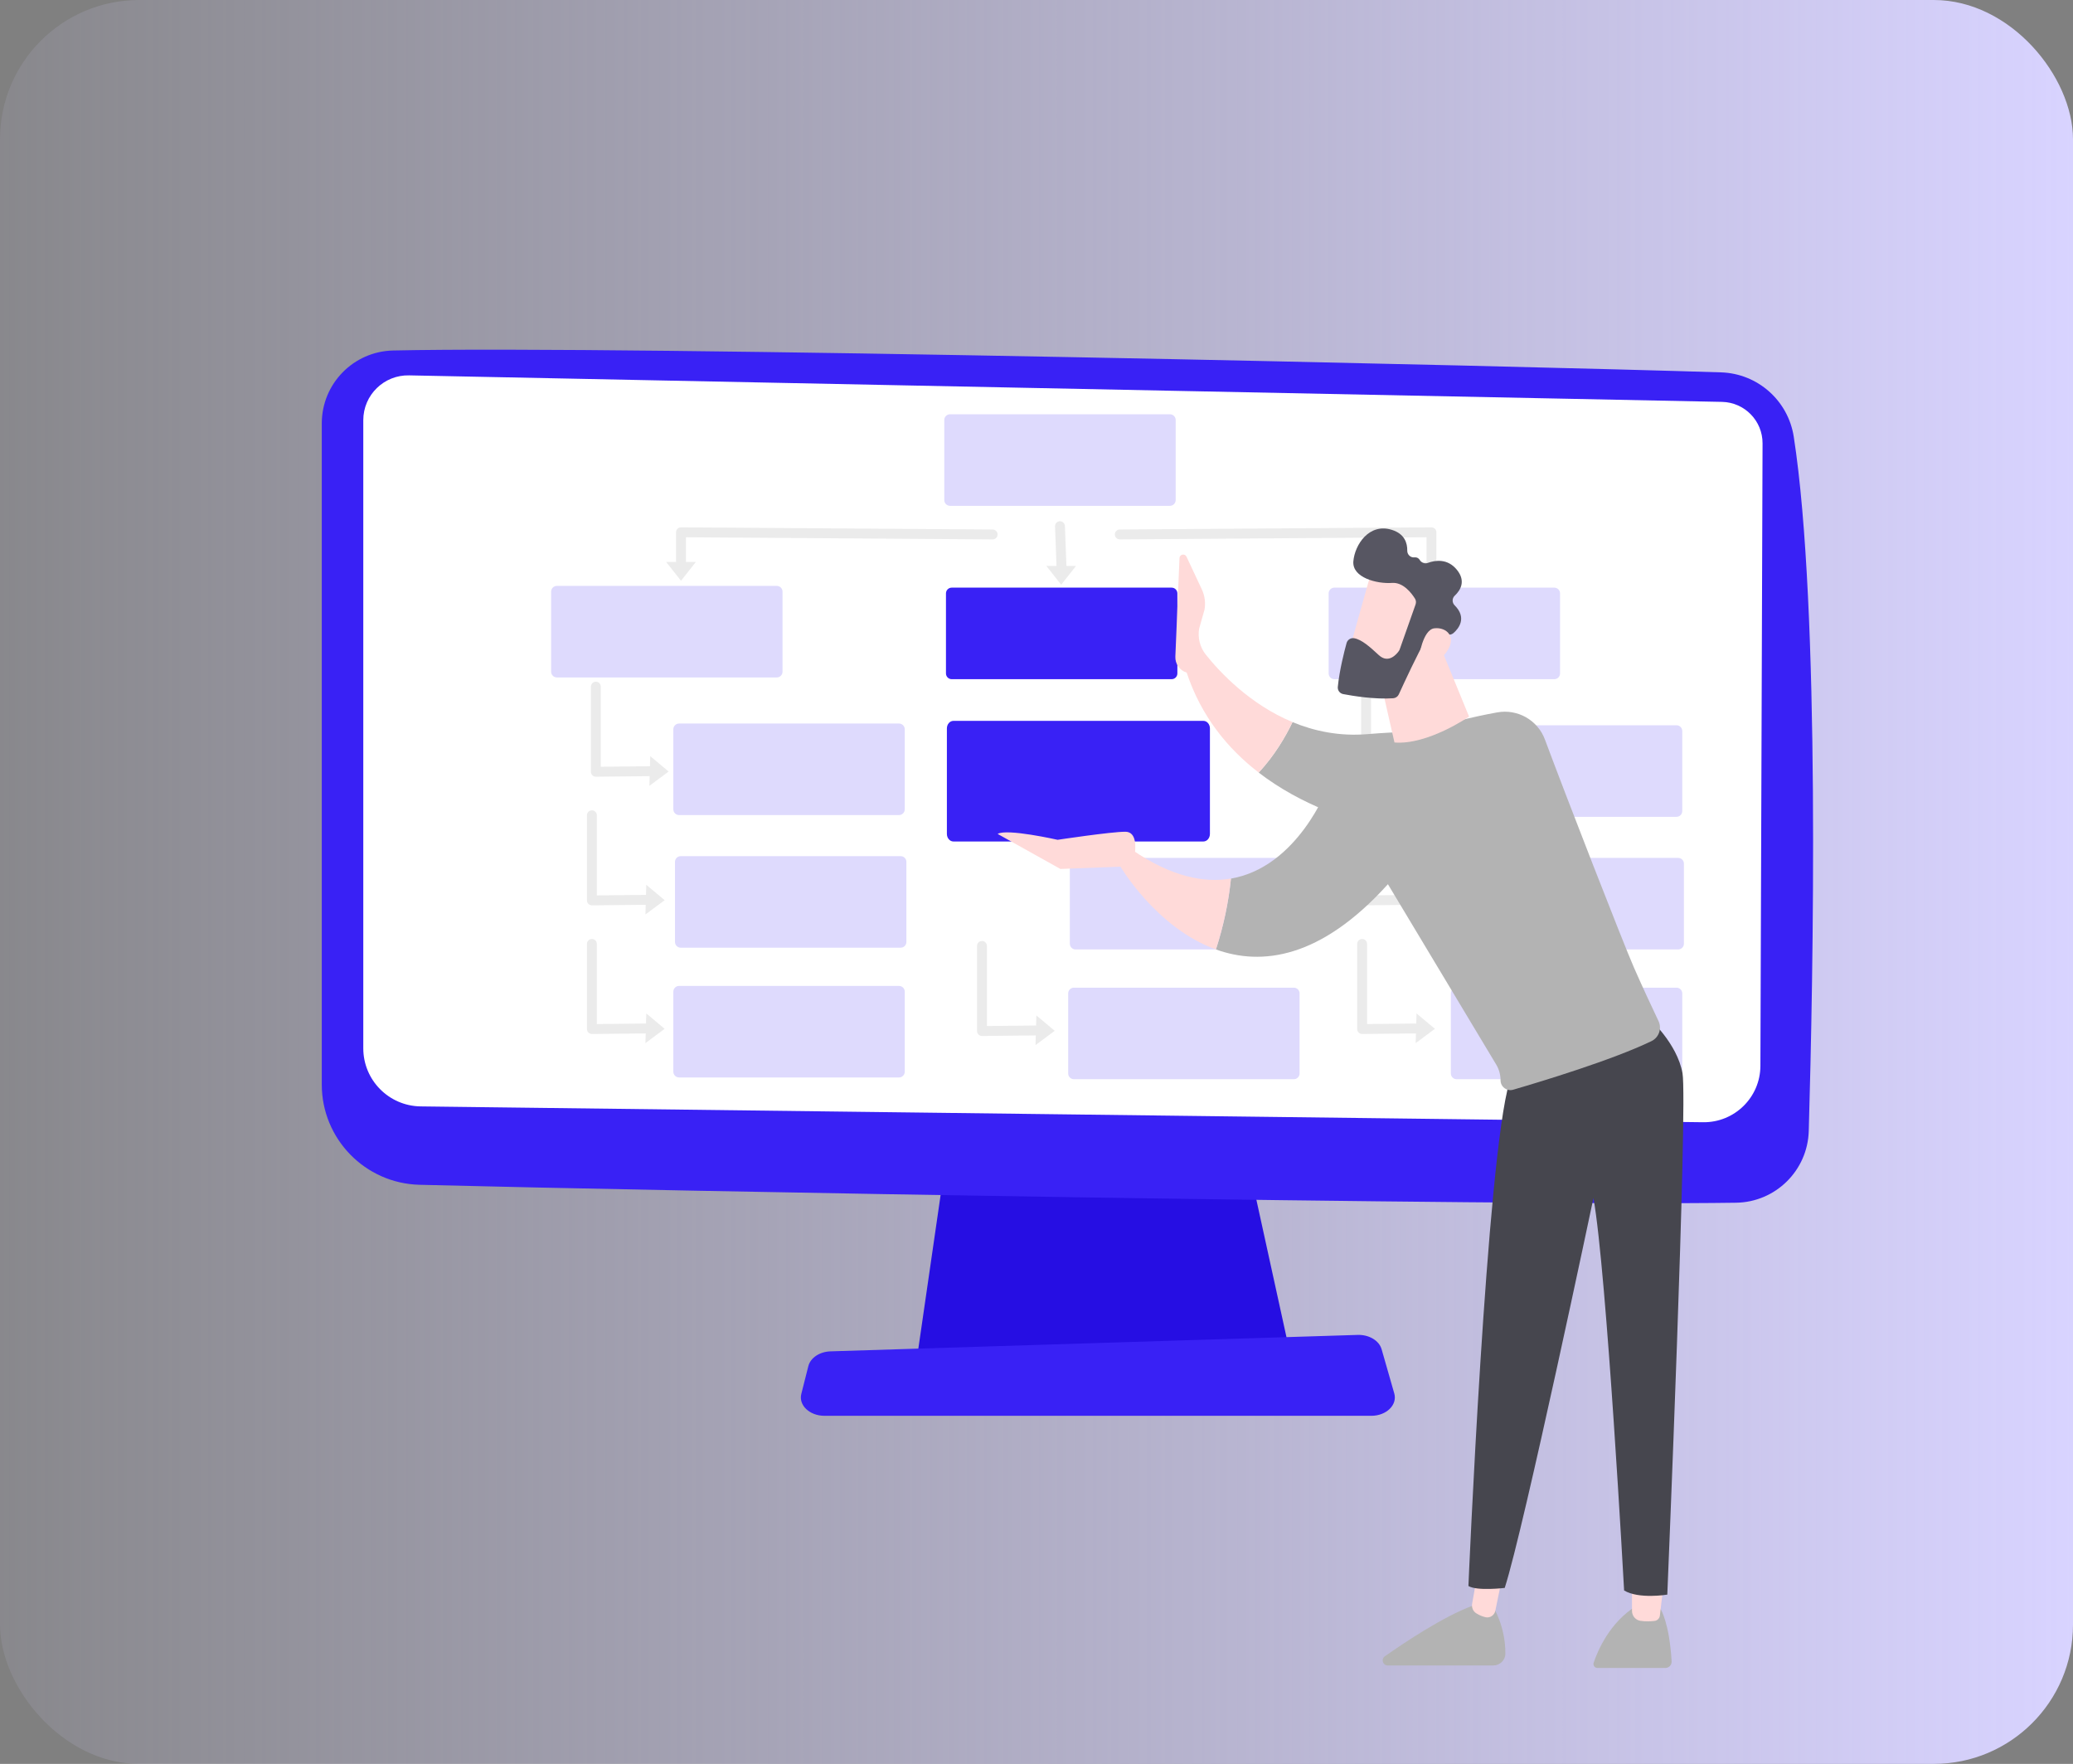 <svg xmlns="http://www.w3.org/2000/svg" fill="none" viewBox="0 0 670 570" height="570" width="670">
<rect x="0" y="0" width="670" height="570" fill="#808080" stroke="none"/>
<rect fill="url(#paint0_linear_3985_6491)" rx="45" height="570" width="670"></rect>
<path fill="#260EE3" d="M306.839 366.652L296.431 438.43H417.181L401.453 366.652H306.839Z"></path>
<path fill="#3921F5" d="M104 136.821V350.464C104 368.039 118.014 382.41 135.595 382.865C213.677 384.878 486.773 389.756 561.102 388.66C573.878 388.473 584.226 378.256 584.596 365.492C586.03 315.86 588.356 196.51 579.743 141.102C577.928 129.433 568.073 120.708 556.263 120.331C490.839 118.239 201.339 111.598 127.046 113.266C114.233 113.554 104.002 124.013 104.002 136.822L104 136.821Z"></path>
<path fill="white" d="M117.415 135.78V338.757C117.415 349.02 125.656 357.379 135.923 357.533L550.409 362.649C560.588 362.801 568.93 354.618 568.968 344.445L569.662 143.281C569.689 136.008 563.89 130.047 556.614 129.869L132.257 121.301C124.118 121.104 117.415 127.642 117.415 135.778V135.78Z"></path>
<path fill="#3921F5" d="M443.191 457.516H266.465C261.664 457.516 258.059 454.101 258.988 450.432L261.256 441.47C261.939 438.775 264.905 436.797 268.43 436.687L438.799 431.375C442.482 431.259 445.742 433.213 446.544 436.014L450.633 450.29C451.695 453.999 448.073 457.52 443.193 457.52L443.191 457.516Z"></path>
<path fill="#DEDAFD" d="M378.122 133.87H307.055C306.026 133.87 305.192 134.703 305.192 135.731V161.594C305.192 162.622 306.026 163.455 307.055 163.455H378.122C379.15 163.455 379.984 162.622 379.984 161.594V135.731C379.984 134.703 379.15 133.87 378.122 133.87Z"></path>
<path fill="#DEDAFD" d="M251.054 189.331H179.986C178.958 189.331 178.124 190.164 178.124 191.192V217.055C178.124 218.083 178.958 218.916 179.986 218.916H251.054C252.082 218.916 252.916 218.083 252.916 217.055V191.192C252.916 190.164 252.082 189.331 251.054 189.331Z"></path>
<path fill="#3921F5" d="M378.668 189.894H307.601C306.572 189.894 305.739 190.727 305.739 191.755V217.618C305.739 218.646 306.572 219.479 307.601 219.479H378.668C379.697 219.479 380.53 218.646 380.53 217.618V191.755C380.53 190.727 379.697 189.894 378.668 189.894Z"></path>
<path fill="#3921F5" d="M388.934 232.945H308.153C306.984 232.945 306.036 234.043 306.036 235.397V269.475C306.036 270.83 306.984 271.927 308.153 271.927H388.934C390.103 271.927 391.051 270.83 391.051 269.475V235.397C391.051 234.043 390.103 232.945 388.934 232.945Z"></path>
<path fill="#DEDAFD" d="M502.352 189.894H431.284C430.256 189.894 429.422 190.727 429.422 191.755V217.618C429.422 218.646 430.256 219.479 431.284 219.479H502.352C503.38 219.479 504.214 218.646 504.214 217.618V191.755C504.214 190.727 503.38 189.894 502.352 189.894Z"></path>
<path fill="#DEDAFD" d="M290.555 233.806H219.487C218.459 233.806 217.625 234.639 217.625 235.667V261.53C217.625 262.558 218.459 263.391 219.487 263.391H290.555C291.583 263.391 292.417 262.558 292.417 261.53V235.667C292.417 234.639 291.583 233.806 290.555 233.806Z"></path>
<path fill="#DEDAFD" d="M541.852 234.369H470.785C469.756 234.369 468.923 235.202 468.923 236.23V262.093C468.923 263.121 469.756 263.954 470.785 263.954H541.852C542.881 263.954 543.714 263.121 543.714 262.093V236.23C543.714 235.202 542.881 234.369 541.852 234.369Z"></path>
<path fill="#DEDAFD" d="M291.087 276.663H220.02C218.991 276.663 218.158 277.496 218.158 278.524V304.387C218.158 305.415 218.991 306.248 220.02 306.248H291.087C292.116 306.248 292.949 305.415 292.949 304.387V278.524C292.949 277.496 292.116 276.663 291.087 276.663Z"></path>
<path fill="#DEDAFD" d="M418.704 277.226H347.636C346.608 277.226 345.774 278.059 345.774 279.087V304.95C345.774 305.978 346.608 306.811 347.636 306.811H418.704C419.732 306.811 420.566 305.978 420.566 304.95V279.087C420.566 278.059 419.732 277.226 418.704 277.226Z"></path>
<path fill="#DEDAFD" d="M542.385 277.226H471.318C470.289 277.226 469.456 278.059 469.456 279.087V304.95C469.456 305.978 470.289 306.811 471.318 306.811H542.385C543.414 306.811 544.247 305.978 544.247 304.95V279.087C544.247 278.059 543.414 277.226 542.385 277.226Z"></path>
<path fill="#DEDAFD" d="M290.555 318.597H219.487C218.459 318.597 217.625 319.43 217.625 320.458V346.321C217.625 347.349 218.459 348.182 219.487 348.182H290.555C291.583 348.182 292.417 347.349 292.417 346.321V320.458C292.417 319.43 291.583 318.597 290.555 318.597Z"></path>
<path fill="#DEDAFD" d="M418.169 319.162H347.101C346.073 319.162 345.239 319.995 345.239 321.023V346.886C345.239 347.913 346.073 348.747 347.101 348.747H418.169C419.197 348.747 420.031 347.913 420.031 346.886V321.023C420.031 319.995 419.197 319.162 418.169 319.162Z"></path>
<path fill="#DEDAFD" d="M541.852 319.162H470.785C469.756 319.162 468.923 319.995 468.923 321.023V346.886C468.923 347.913 469.756 348.747 470.785 348.747H541.852C542.881 348.747 543.714 347.913 543.714 346.886V321.023C543.714 319.995 542.881 319.162 541.852 319.162Z"></path>
<path fill="#EBEBEB" d="M220.101 183.837C219.218 183.837 218.501 183.121 218.501 182.238V172.004C218.501 171.577 218.672 171.17 218.973 170.871C219.277 170.569 219.679 170.416 220.111 170.406L320.837 171.107C321.721 171.113 322.432 171.835 322.426 172.718C322.421 173.598 321.706 174.306 320.826 174.306H320.814L221.7 173.615V182.238C221.7 183.121 220.983 183.837 220.1 183.837H220.101Z"></path>
<path fill="#EBEBEB" d="M215.302 181.599H224.902L220.102 187.675L215.302 181.599Z"></path>
<path fill="#EBEBEB" d="M462.648 183.837C461.764 183.837 461.047 183.121 461.047 182.238V173.615L361.933 174.306H361.921C361.043 174.306 360.328 173.598 360.321 172.718C360.315 171.835 361.026 171.115 361.91 171.107L462.636 170.406C463.059 170.423 463.472 170.571 463.774 170.871C464.077 171.17 464.246 171.579 464.246 172.004V182.238C464.246 183.121 463.529 183.837 462.646 183.837H462.648Z"></path>
<path fill="#EBEBEB" d="M467.379 181.599H457.78L462.579 187.675L467.379 181.599Z"></path>
<path fill="#EBEBEB" d="M338.176 182.878H347.775L342.975 188.954L338.176 182.878Z"></path>
<path fill="#EBEBEB" d="M343.132 186.236C342.277 186.236 341.566 185.56 341.536 184.698L340.99 170.092C340.957 169.209 341.646 168.468 342.527 168.433C343.409 168.422 344.154 169.089 344.186 169.97L344.732 184.576C344.765 185.459 344.076 186.2 343.195 186.234C343.174 186.234 343.155 186.234 343.134 186.234L343.132 186.236Z"></path>
<path fill="#EBEBEB" d="M209.886 253.94L210.163 244.351L216.1 249.32L209.886 253.94Z"></path>
<path fill="#EBEBEB" d="M192.584 250.991C192.163 250.991 191.759 250.825 191.457 250.529C191.154 250.228 190.983 249.82 190.983 249.392V221.892C190.983 221.008 191.7 220.292 192.584 220.292C193.468 220.292 194.184 221.008 194.184 221.892V247.777L211.126 247.601H211.143C212.02 247.601 212.733 248.306 212.742 249.183C212.752 250.067 212.042 250.791 211.159 250.8L192.599 250.993H192.582L192.584 250.991Z"></path>
<path fill="#EBEBEB" d="M208.606 295.51L208.883 285.921L214.82 290.892L208.606 295.51Z"></path>
<path fill="#EBEBEB" d="M191.304 292.561C190.883 292.561 190.479 292.395 190.177 292.099C189.874 291.798 189.703 291.39 189.703 290.962V263.462C189.703 262.578 190.42 261.862 191.304 261.862C192.187 261.862 192.904 262.578 192.904 263.462V289.347L209.846 289.171H209.863C210.739 289.171 211.452 289.876 211.462 290.753C211.471 291.637 210.762 292.361 209.878 292.37L191.319 292.563H191.302L191.304 292.561Z"></path>
<path fill="#EBEBEB" d="M208.606 337.082L208.883 327.493L214.82 332.462L208.606 337.082Z"></path>
<path fill="#EBEBEB" d="M191.304 334.133C190.883 334.133 190.479 333.966 190.177 333.671C189.874 333.369 189.703 332.962 189.703 332.534V305.033C189.703 304.15 190.42 303.434 191.304 303.434C192.187 303.434 192.904 304.15 192.904 305.033V330.919L209.846 330.743H209.863C210.739 330.743 211.452 331.448 211.462 332.325C211.471 333.208 210.762 333.932 209.878 333.942L191.319 334.135H191.302L191.304 334.133Z"></path>
<path fill="#EBEBEB" d="M334.679 337.721L334.954 328.131L340.893 333.102L334.679 337.721Z"></path>
<path fill="#EBEBEB" d="M317.376 334.774C316.955 334.774 316.551 334.607 316.25 334.311C315.947 334.01 315.776 333.603 315.776 333.174V305.674C315.776 304.791 316.493 304.074 317.376 304.074C318.26 304.074 318.977 304.791 318.977 305.674V331.56L335.919 331.383C336.78 331.391 337.527 332.083 337.536 332.966C337.546 333.849 336.837 334.573 335.953 334.582L317.393 334.776H317.376V334.774Z"></path>
<path fill="#EBEBEB" d="M458.83 253.94L459.107 244.351L465.047 249.32L458.83 253.94Z"></path>
<path fill="#EBEBEB" d="M441.528 250.991C441.107 250.991 440.703 250.825 440.402 250.529C440.098 250.228 439.927 249.82 439.927 249.392V221.892C439.927 221.008 440.644 220.292 441.528 220.292C442.412 220.292 443.129 221.008 443.129 221.892V247.777L460.07 247.601H460.088C460.964 247.601 461.677 248.306 461.686 249.183C461.696 250.067 460.986 250.791 460.103 250.8L441.543 250.993H441.526L441.528 250.991Z"></path>
<path fill="#EBEBEB" d="M457.55 295.51L457.827 285.921L463.767 290.892L457.55 295.51Z"></path>
<path fill="#EBEBEB" d="M440.248 292.561C439.827 292.561 439.423 292.395 439.122 292.099C438.818 291.798 438.647 291.39 438.647 290.962V263.462C438.647 262.578 439.364 261.862 440.248 261.862C441.132 261.862 441.848 262.578 441.848 263.462V289.347L458.79 289.171H458.807C459.684 289.171 460.397 289.876 460.406 290.753C460.416 291.637 459.706 292.361 458.823 292.37L440.263 292.563H440.246L440.248 292.561Z"></path>
<path fill="#EBEBEB" d="M457.55 337.082L457.827 327.493L463.767 332.462L457.55 337.082Z"></path>
<path fill="#EBEBEB" d="M440.248 334.133C439.827 334.133 439.423 333.966 439.122 333.671C438.818 333.369 438.647 332.962 438.647 332.534V305.033C438.647 304.15 439.364 303.434 440.248 303.434C441.132 303.434 441.848 304.15 441.848 305.033V330.919L458.79 330.743H458.807C459.684 330.743 460.397 331.448 460.406 332.325C460.416 333.208 459.706 333.932 458.823 333.942L440.263 334.135H440.246L440.248 334.133Z"></path>
<path fill="#B3B3B3" d="M536.757 520.056C536.757 520.056 539.564 524.479 540.271 536.863C540.336 538.017 539.421 539 538.266 539H516.305C515.423 539 514.79 538.134 515.076 537.298C516.364 533.491 520.254 524.21 528.934 518.908L536.757 520.056Z"></path>
<path fill="#FFDAD9" d="M537.715 511.667L536.472 522.076C536.365 522.974 535.661 523.694 534.762 523.798C533.561 523.937 531.816 524.035 530.119 523.753C528.577 523.5 527.468 522.125 527.468 520.565V510.516L537.715 511.67V511.667Z"></path>
<path fill="#B3B3B3" d="M482.423 518.912C482.423 518.912 486.625 525.442 486.537 534.402C486.518 536.513 484.746 538.196 482.634 538.196H448.528C446.931 538.196 446.283 536.147 447.59 535.229C454.044 530.699 466.731 522.239 475.904 518.912H482.423Z"></path>
<path fill="#FFDAD9" d="M485.939 507.668L483.291 520.522C482.996 521.959 481.587 522.928 480.153 522.607C479.28 522.413 478.255 522.04 477.155 521.353C476.11 520.701 475.581 519.459 475.796 518.246L478.537 502.671L485.942 507.665L485.939 507.668Z"></path>
<path fill="#46464E" d="M532.845 328.942C532.845 328.942 542.057 337.059 543.79 346.823C545.522 356.586 538.877 515.301 538.877 515.301C538.877 515.301 529.665 516.832 524.918 513.959C524.918 513.959 519.285 410.957 515.005 387.155C515.005 387.155 492.555 493.854 486.334 513.132C486.334 513.132 477.46 514.212 474.598 512.522C474.598 512.522 480.478 374.211 487.869 349.621L532.845 328.942Z"></path>
<path fill="#B3B3B3" d="M441.942 237.236C480.721 234.019 490.857 242.039 490.857 242.039L472.223 271.44C472.223 271.44 434.119 270.688 406.814 249.659C411.925 244.159 415.475 238.083 417.749 233.348C424.79 236.273 432.899 237.985 441.942 237.236Z"></path>
<path fill="#FFDAD9" d="M381.216 180.348C381.268 179.106 382.952 178.769 383.481 179.894L388.429 190.446C389.386 192.485 389.691 194.768 389.308 196.986L387.572 203.128C387.053 206.124 387.835 209.192 389.737 211.565C394.282 217.247 403.965 227.62 417.752 233.344C415.477 238.075 411.927 244.155 406.817 249.654C396.8 241.937 388.234 231.495 383.539 217.354C381.29 216.663 379.788 214.549 379.876 212.198L381.216 180.348Z"></path>
<path fill="#B3B3B3" d="M429.172 254.283C442.823 239.581 468.827 232.939 483.882 230.212C490.479 229.016 496.978 232.683 499.318 238.964C506.093 257.166 524.52 304.519 528.092 312.655C531.022 319.332 534.082 325.853 536.026 329.929C537.188 332.364 536.172 335.28 533.742 336.45C521.074 342.553 498.283 349.453 489.042 352.148C487.01 352.742 484.986 351.214 484.986 349.1C484.986 347.307 484.499 345.546 483.574 344.006L448.579 285.728C426.768 309.896 407.666 312.107 392.993 306.818C395.459 299.198 397.075 291.564 397.851 283.915C419.529 280.205 429.179 254.286 429.179 254.286L429.172 254.283Z"></path>
<path fill="#FFDAD9" d="M362.018 279.855L365.931 274.641C378.595 283.334 389.183 285.393 397.85 283.908C397.074 291.558 395.462 299.191 392.992 306.811C373.66 299.843 362.018 279.852 362.018 279.852V279.855Z"></path>
<path fill="#FFDAD9" d="M364.776 279.949L342.734 280.808L322.442 269.481C325.355 267.655 341.826 271.385 341.826 271.385C341.826 271.385 359.046 268.781 363.705 268.777C367.576 268.771 367.025 274.335 366.726 276.219C366.665 276.605 366.616 276.836 366.616 276.836L364.776 279.949Z"></path>
<path fill="#FFDAD9" d="M463.179 203.212L474.808 231.57C474.808 231.57 461.446 240.812 450.697 239.933L444.892 214.432L463.179 203.209V203.212Z"></path>
<path fill="#FFDAD9" d="M443.538 183.881C443.272 184.257 435.125 213.668 435.125 213.668L452.026 217.958L463.893 191.229C463.893 191.229 447.996 177.564 443.538 183.877V183.881Z"></path>
<path fill="#575662" d="M457.528 195.292L452.385 209.852C452.32 210.04 452.229 210.212 452.116 210.374C451.418 211.366 448.767 214.599 445.62 211.687C442.764 209.045 440.123 206.674 437.68 206.243C436.583 206.048 435.522 206.72 435.223 207.79C434.484 210.462 432.929 216.516 432.381 221.98C432.271 223.089 433.036 224.091 434.13 224.298C437.43 224.924 444.432 226.053 450.276 225.641C451.068 225.586 451.765 225.109 452.096 224.389C453.706 220.874 458.641 210.202 460.477 207.443C462.2 204.852 466.422 204.923 468.194 205.082C468.774 205.134 469.345 204.946 469.783 204.563C471.331 203.204 474.281 199.741 470.134 195.594C469.264 194.725 469.29 193.324 470.183 192.484C471.964 190.811 473.869 187.84 470.9 184.16C467.882 180.418 463.901 181.015 461.461 181.903C460.474 182.263 459.397 181.845 458.862 180.943C458.557 180.431 458.024 180.042 457.1 180.12C455.857 180.227 454.809 179.189 454.832 177.94C454.874 175.544 454.017 172.515 449.854 171.222C442.469 168.926 437.865 176.053 437.41 181.374C436.953 186.693 445.1 188.729 449.893 188.369C453.537 188.097 456.24 191.706 457.327 193.45C457.671 194.002 457.739 194.683 457.521 195.295L457.528 195.292Z"></path>
<path fill="#FFDAD9" d="M458.551 212.722C458.551 212.722 459.745 203.487 463.587 203.036C467.432 202.582 471.173 205.74 467.351 210.925C462.597 217.372 458.551 212.725 458.551 212.725V212.722Z"></path>
<defs>
<linearGradient gradientUnits="userSpaceOnUse" y2="268.5" x2="0" y1="268.5" x1="670" id="paint0_linear_3985_6491">
<stop stop-color="#D8D3FF"></stop>
<stop stop-opacity="0.1" stop-color="#D8D3FF" offset="1"></stop>
</linearGradient>
</defs>
</svg>
